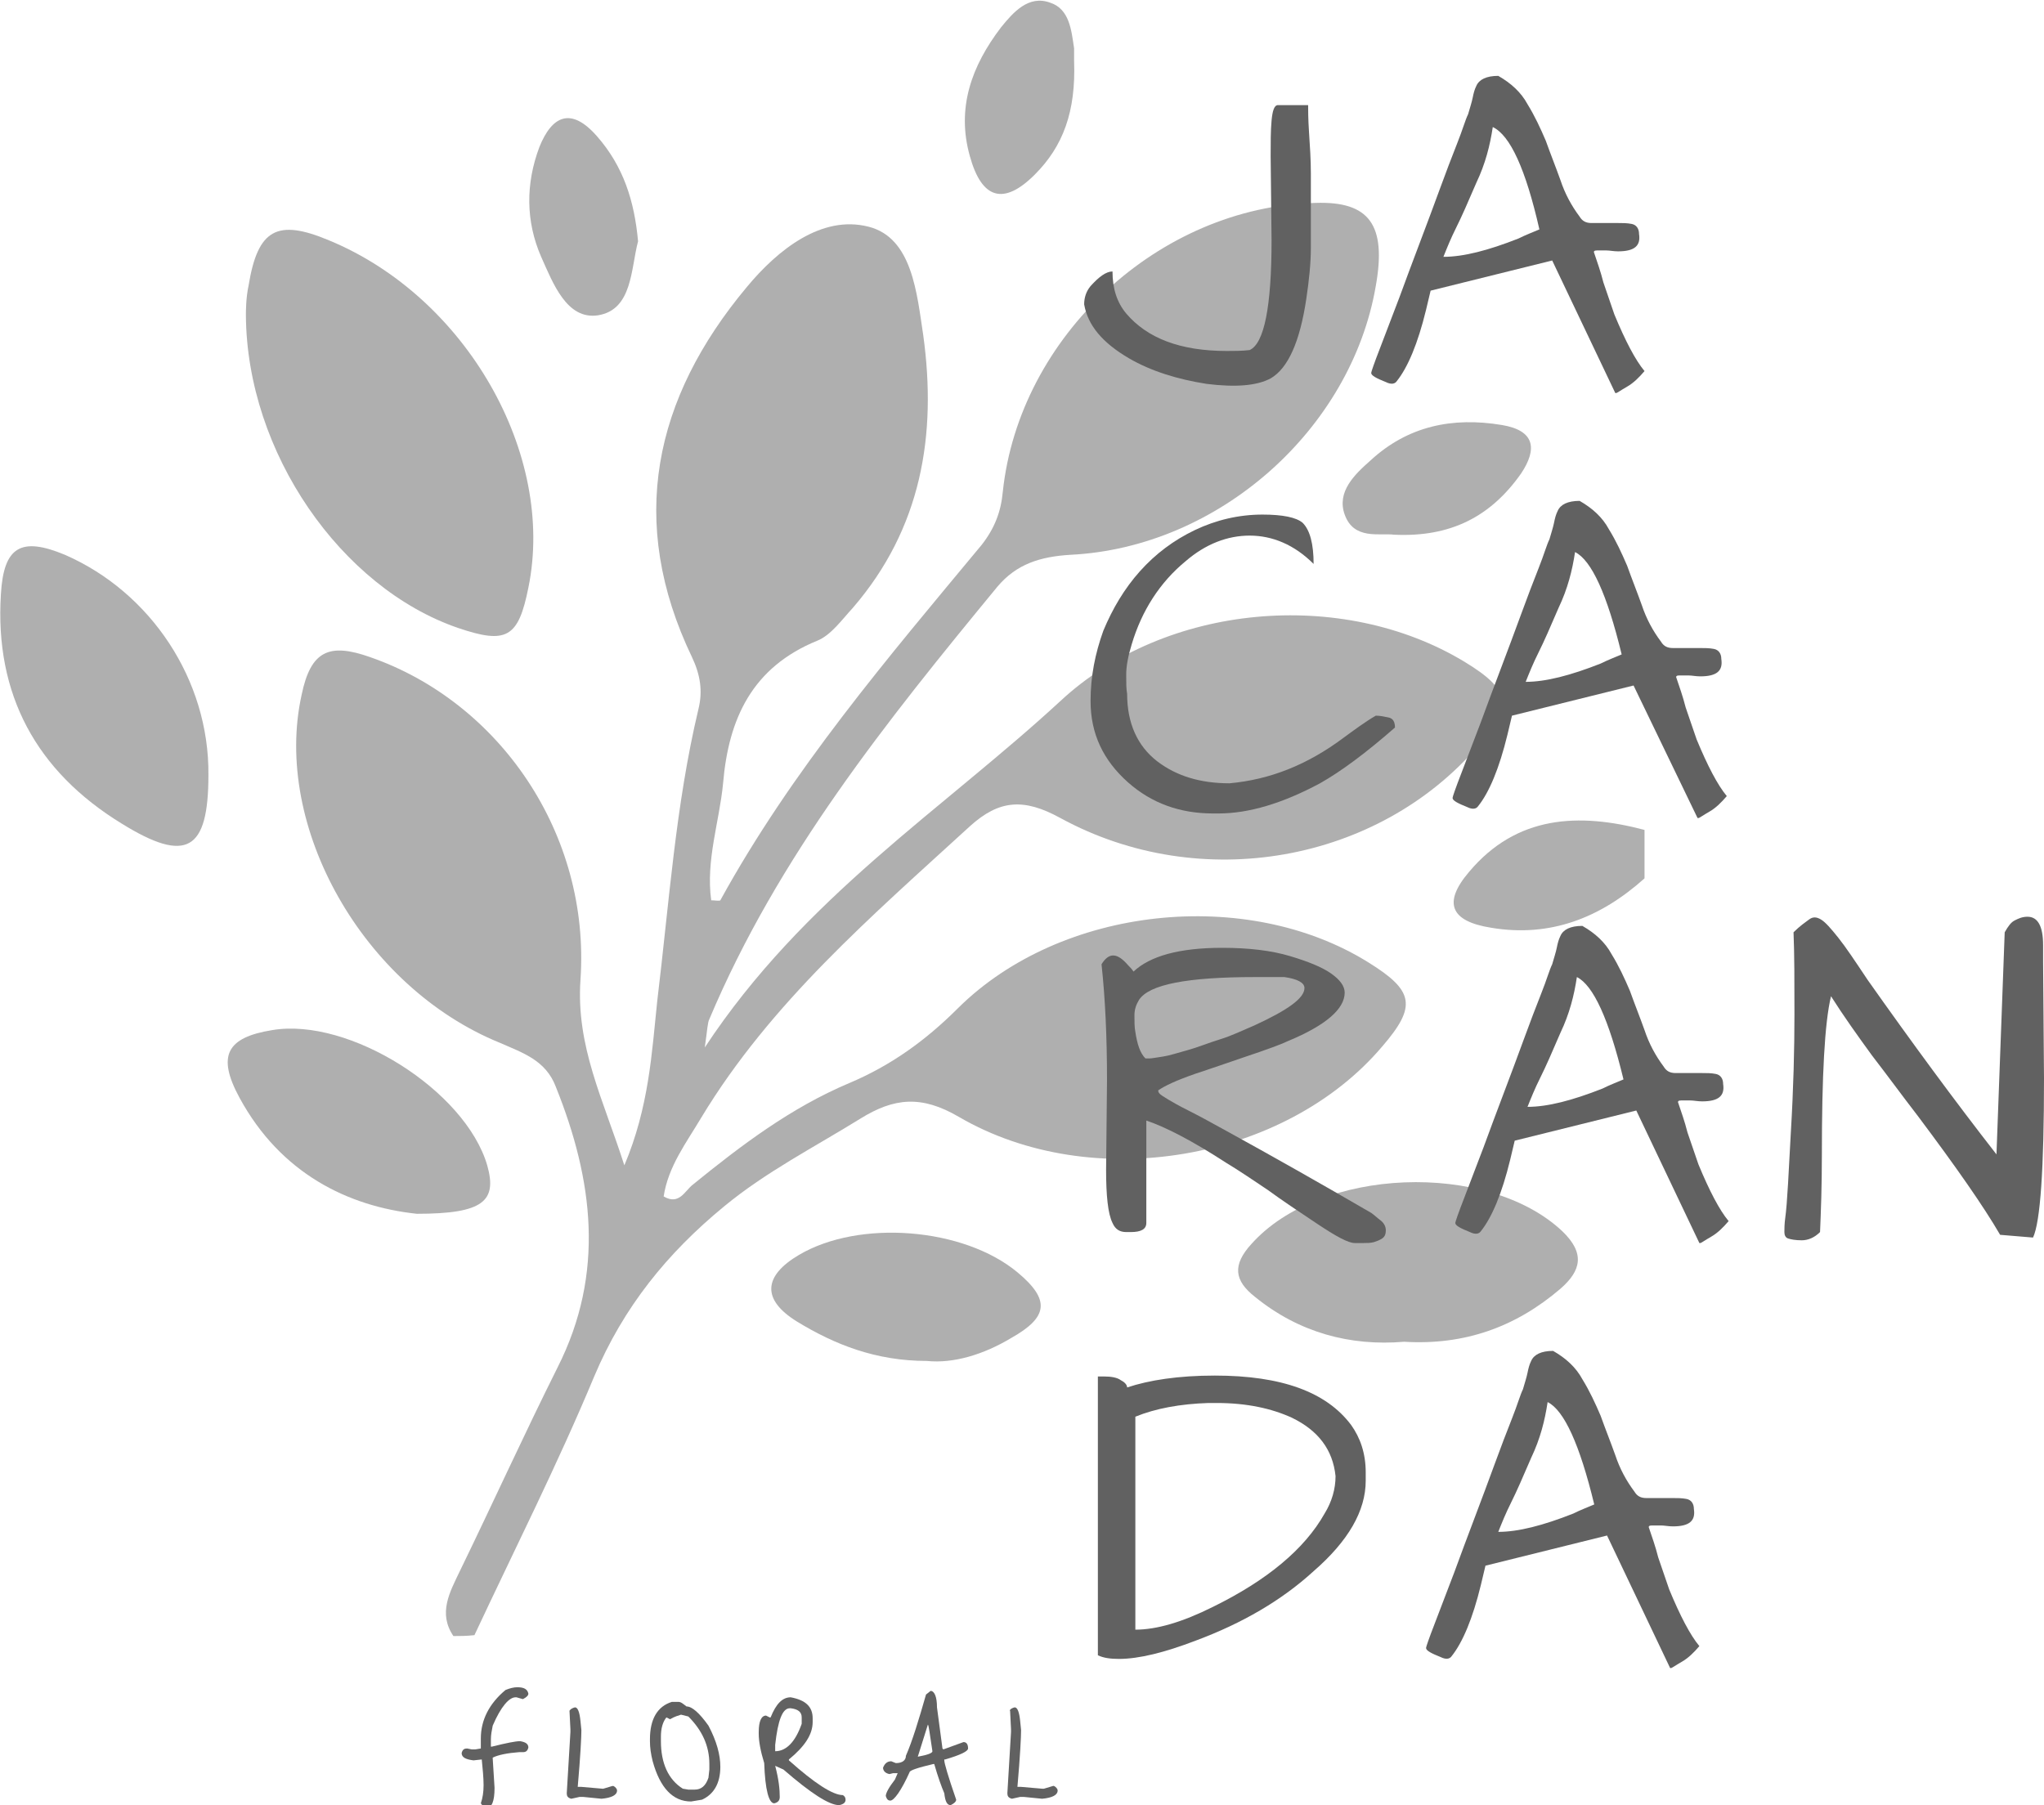 <?xml version="1.0" encoding="utf-8"?>
<!-- Generator: Adobe Illustrator 24.3.0, SVG Export Plug-In . SVG Version: 6.00 Build 0)  -->
<svg version="1.1" id="Capa_1" xmlns="http://www.w3.org/2000/svg" xmlns:xlink="http://www.w3.org/1999/xlink" x="0px" y="0px"
	 viewBox="0 0 223.6 197.5" style="enable-background:new 0 0 223.6 197.5;" xml:space="preserve">
<style type="text/css">
	.st0{fill:#AFAFAF;}
	.st1{fill:#616161;}
</style>
<g>
	<g>
		<g>
			<path class="st0" d="M49.6,179c-1.7-2.5-0.4-4.8,0.7-7.1c3.6-7.4,7-14.9,10.7-22.3c5.2-10.3,3.9-20.5-0.2-30.7
				c-1.1-2.9-3.6-3.7-6.1-4.8C39.7,108,29.8,90.4,33,76c1-4.8,3-5.7,7.5-4.1c14.1,4.9,24.1,19.3,23,35.3c-0.5,7.3,2.5,13.1,4.8,20.3
				c2.7-6.4,3-12.3,3.6-18c1.3-10.7,2-21.4,4.5-31.9c0.5-2,0.2-3.8-0.7-5.7c-7.1-14.8-4.2-28.3,6-40.5c3.4-4.1,8.2-7.9,13.3-6.6
				c4.8,1.2,5.3,7.3,6,11.9c1.5,10.9-0.2,21.1-7.7,29.8c-1.2,1.3-2.4,3-3.9,3.6c-7.1,2.9-9.7,8.5-10.3,15.6
				c-0.4,4.2-1.9,8.4-1.3,12.8c0.4,0,0.9,0.1,1,0c7.8-14.2,18.3-26.5,28.6-38.9c1.4-1.8,2.1-3.6,2.3-5.8c1.8-17,17.1-31.2,34.2-31.6
				c5.9-0.2,7.8,2.4,6.6,9.1c-2.7,15.7-17.2,28.6-33.4,29.4c-3.3,0.2-5.9,1-8,3.5c-12.1,14.7-24,29.5-31.5,47.3
				c-0.2,0.4-0.2,1-0.5,3.1c10.8-16.4,26-26,38.9-37.9c11.5-10.7,30.8-12.4,44.2-4.3c5.1,3.1,5.3,4.8,1.5,9.2
				c-10.9,12.7-30.3,16.3-45.7,7.9c-4-2.2-6.7-2-9.9,0.9c-10.7,9.8-21.8,19.3-29.4,31.9c-1.6,2.7-3.6,5.3-4.1,8.6
				c1.7,1,2.3-0.6,3.2-1.3c5.3-4.3,10.7-8.4,17.1-11.1c4.5-1.9,8.3-4.6,11.9-8.2c11.3-11.2,31.6-13.3,44.9-5c5,3.1,5.3,4.8,1.5,9.2
				c-10.6,12.5-31.7,16.2-46.3,7.7c-4.1-2.4-7.1-2.1-10.8,0.2c-5,3.1-10.3,5.8-14.9,9.6c-6.2,5.1-11,11-14.2,18.6
				c-4,9.6-8.7,18.9-13.1,28.3C51,179,50.3,179,49.6,179z"/>
		</g>
		<g>
			<path class="st0" d="M179.9,96.1c-4.8,4.3-10.3,6.5-16.8,5.4c-4.4-0.7-5.3-2.7-2.4-6.1c5.2-6.2,12-6.5,19.2-4.6
				C179.9,92.5,179.9,94.3,179.9,96.1z"/>
		</g>
		<g>
			<path class="st0" d="M26.9,34.5c0-0.5,0-1.9,0.3-3.3c1-6.1,3.1-7.3,8.8-4.9c15,6.2,24.8,23.4,21.8,38c-1.1,5.5-2.4,6.2-7.7,4.4
				C37.3,64.3,27,49.5,26.9,34.5z"/>
		</g>
		<g>
			<path class="st0" d="M22.8,84.8c0,8.3-2.4,9.7-9.5,5.3C4,84.4-0.6,76,0.1,65c0.3-5.2,2.2-6.3,7-4.3
				C16.5,64.8,22.9,74.4,22.8,84.8z"/>
		</g>
		<g>
			<path class="st0" d="M153.6,146.8c-5.9,0.5-11.5-1-16.3-4.9c-2.3-1.8-2.5-3.5-0.4-5.8c7.5-8.4,25.8-9.1,34-1.4
				c2.5,2.4,2.1,4.3-0.2,6.3C165.8,145.2,160.2,147.2,153.6,146.8z"/>
		</g>
		<g>
			<path class="st0" d="M45.6,132.8c-7.5-0.8-14.9-4.4-19.4-12.7c-2.5-4.6-1.4-6.6,3.6-7.4c8.4-1.4,21.1,6.6,23.5,14.8
				C54.4,131.4,52.9,132.8,45.6,132.8z"/>
		</g>
		<g>
			<path class="st0" d="M101.4,148.9c-5.6,0-10.1-1.8-14.2-4.3c-3.9-2.4-3.7-5,0.2-7.3c6.6-3.9,18-3,23.9,1.9c3.6,3,3.4,4.9-0.7,7.2
				C107.6,148.2,104.3,149.2,101.4,148.9z"/>
		</g>
		<g>
			<path class="st0" d="M117.5,6.7c0.2,5.5-1.2,9.3-4.3,12.4c-3.4,3.4-5.8,2.7-7.1-2c-1.5-5.3,0.2-9.9,3.4-14.1
				c1.3-1.6,3-3.6,5.4-2.7c2.1,0.7,2.3,3,2.6,5C117.5,6,117.5,6.9,117.5,6.7z"/>
		</g>
		<g>
			<path class="st0" d="M69.8,26.4c-0.8,3-0.6,7.5-4.4,8.1c-3.4,0.5-4.9-3.5-6.2-6.4c-1.7-3.9-1.7-8-0.2-12c1.4-3.5,3.5-4.4,6.3-1.2
				C68.2,18.2,69.4,22,69.8,26.4z"/>
		</g>
		<g>
			<path class="st0" d="M152.5,58.5c-1.6-0.2-4.4,0.6-5.4-2.2c-0.9-2.5,1.1-4.4,2.8-5.9c4.1-3.8,9-4.8,14.4-3.9
				c3.6,0.6,3.9,2.6,2.1,5.3C163.1,56.5,158.7,58.8,152.5,58.5z"/>
		</g>
	</g>
	<g>
		<path class="st1" d="M139.1,26.3l-0.1-9.2c0-1.5,0-2.8,0.1-3.9c0.1-1.1,0.3-1.7,0.7-1.7h3.3c0,0.5,0,1.5,0.1,3
			c0.1,1.5,0.2,3,0.2,4.5c0,1.5,0,2.8,0,3.9s0,2.5,0,4.2c0,1.7-0.2,3.6-0.5,5.6c-0.7,4.7-2,7.6-3.9,8.7c-1.5,0.8-3.8,1-7,0.6
			c-3.2-0.5-6.1-1.4-8.5-2.8c-2.9-1.7-4.5-3.6-4.9-5.9c0-0.7,0.2-1.4,0.7-2c0.9-1,1.7-1.6,2.4-1.6c0,1.9,0.5,3.4,1.5,4.6
			c2.3,2.7,5.9,4.1,11,4.1c0.8,0,1.7,0,2.5-0.1C138.3,37.6,139.1,33.5,139.1,26.3z"/>
	</g>
	<g>
		<path class="st1" d="M175.5,24.4h1.4c0.6,0,1.1,0,1.6,0.1c0.5,0.1,0.8,0.5,0.8,1.1c0.2,1.3-0.5,1.9-2.3,1.9
			c-0.5,0-0.9-0.1-1.3-0.1c-0.4,0-0.7,0-1,0c-0.3,0-0.4,0.1-0.3,0.3c0.3,0.9,0.7,2,1,3.2c0.4,1.2,0.8,2.3,1.2,3.5
			c1.2,2.9,2.3,5,3.3,6.2c-0.6,0.7-1.2,1.3-1.9,1.7s-1.1,0.7-1.2,0.7s-0.1,0-0.1,0l-6.9-14.5l-13.3,3.3l-0.5,2.1
			c-0.9,3.7-2,6.3-3.2,7.8c-0.2,0.3-0.6,0.4-1.2,0.1c-1-0.4-1.6-0.7-1.6-1c0-0.1,0.3-1,1-2.8c0.7-1.8,1.4-3.7,2.1-5.5
			c0.7-1.9,1.4-3.8,2.2-5.9c0.8-2.1,1.5-4,2.2-5.9s1.3-3.5,1.9-5c0.6-1.5,0.9-2.6,1.2-3.2c0.2-0.7,0.4-1.3,0.5-1.8
			c0.1-0.5,0.2-0.9,0.4-1.3c0.3-0.7,1.1-1.1,2.4-1.1c1.4,0.8,2.5,1.8,3.2,3.1c0.8,1.3,1.4,2.6,2,4c0.5,1.4,1.1,2.9,1.6,4.3
			c0.5,1.5,1.2,2.8,2.1,4c0.3,0.5,0.7,0.7,1.3,0.7C174.5,24.4,175.1,24.4,175.5,24.4z M163.3,13.9c-0.3,2-0.8,4-1.8,6.1
			c-0.9,2.1-1.6,3.7-2.2,4.9c-0.6,1.2-1,2.2-1.4,3.2c2.2,0,4.9-0.7,8.2-2c0.8-0.4,1.6-0.7,2.3-1C166.9,18.5,165.2,14.8,163.3,13.9z"
			/>
	</g>
	<g>
		<path class="st1" d="M143.7,61.7c-2.1-2.1-4.5-3.1-7-3.1c-2.4,0-4.8,0.9-7,2.8c-2.8,2.3-4.8,5.4-5.9,9.1c-0.4,1.3-0.6,2.4-0.6,3.3
			s0,1.6,0.1,2.1c0,3.2,1.1,5.7,3.3,7.4c2.1,1.6,4.7,2.4,7.9,2.4c4.4-0.4,8.5-2,12.5-5c1.1-0.8,2.3-1.7,3.5-2.4
			c0.5,0,0.9,0.1,1.4,0.2c0.5,0.1,0.7,0.5,0.7,1.1c-3.2,2.8-5.9,4.8-8.2,6.1c-4.1,2.2-7.8,3.3-11.1,3.3c-0.2,0-0.4,0-0.6,0
			c-3.6,0-6.7-1.1-9.3-3.4c-2.7-2.4-4.1-5.3-4.1-8.9c0-2.7,0.5-5.2,1.4-7.7c1-2.4,2.3-4.6,4-6.5c1.7-1.9,3.7-3.4,6-4.5
			c2.3-1.1,4.8-1.7,7.4-1.7c2.2,0,3.7,0.3,4.4,0.9C143.3,58,143.7,59.5,143.7,61.7z"/>
	</g>
	<g>
		<path class="st1" d="M184.5,70.9h1.4c0.6,0,1.1,0,1.6,0.1c0.5,0.1,0.8,0.5,0.8,1.1c0.2,1.3-0.5,1.9-2.3,1.9
			c-0.5,0-0.9-0.1-1.3-0.1c-0.4,0-0.7,0-1,0c-0.3,0-0.4,0.1-0.3,0.3c0.3,0.9,0.7,2,1,3.2c0.4,1.2,0.8,2.3,1.2,3.5
			c1.2,2.9,2.3,5,3.3,6.2c-0.6,0.7-1.2,1.3-1.9,1.7s-1.1,0.7-1.2,0.7s-0.1,0-0.1,0L178.7,75l-13.3,3.3l-0.5,2.1
			c-0.9,3.7-2,6.3-3.2,7.8c-0.2,0.3-0.6,0.4-1.2,0.1c-1-0.4-1.6-0.7-1.6-1c0-0.1,0.3-1,1-2.8c0.7-1.8,1.4-3.7,2.1-5.5
			c0.7-1.9,1.4-3.8,2.2-5.9c0.8-2.1,1.5-4,2.2-5.9s1.3-3.5,1.9-5c0.6-1.5,0.9-2.6,1.2-3.2c0.2-0.7,0.4-1.3,0.5-1.8
			c0.1-0.5,0.2-0.9,0.4-1.3c0.3-0.7,1.1-1.1,2.4-1.1c1.4,0.8,2.5,1.8,3.2,3.1c0.8,1.3,1.4,2.6,2,4c0.5,1.4,1.1,2.9,1.6,4.3
			c0.5,1.5,1.2,2.8,2.1,4c0.3,0.5,0.7,0.7,1.3,0.7C183.5,70.9,184,70.9,184.5,70.9z M172.3,60.4c-0.3,2-0.8,4-1.8,6.1
			c-0.9,2.1-1.6,3.7-2.2,4.9c-0.6,1.2-1,2.2-1.4,3.2c2.2,0,4.9-0.7,8.2-2c0.8-0.4,1.6-0.7,2.3-1C175.8,65,174.1,61.3,172.3,60.4z"/>
	</g>
	<g>
		<path class="st1" d="M124,106.3c1.8-1.7,5-2.6,9.7-2.6c2.9,0,5.4,0.3,7.4,0.9c2,0.6,3.5,1.2,4.5,1.9c1,0.7,1.5,1.4,1.5,2.1
			c0,1.8-2.1,3.6-6.2,5.3c-0.6,0.3-2.2,0.9-4.9,1.8c-2.6,0.9-4.4,1.5-5.3,1.8c-2,0.7-3.3,1.3-4,1.8c0,0.2,0.1,0.3,0.2,0.4
			c0.1,0.1,0.4,0.3,0.9,0.6c0.5,0.3,1.2,0.7,2.2,1.2c1,0.5,2.3,1.2,4.1,2.2c5.1,2.8,10.4,5.8,15.9,9c0.3,0.2,0.6,0.5,1,0.8
			c0.4,0.3,0.6,0.7,0.6,1.1c0,0.4-0.1,0.7-0.4,0.9c-0.3,0.2-0.6,0.3-0.9,0.4c-0.4,0.1-0.7,0.1-1.1,0.1h-1c-0.7,0-2-0.7-4.1-2.1
			c-2.1-1.4-3.9-2.6-5.4-3.7c-1.5-1-3.1-2.1-4.6-3c-3.7-2.4-6.6-3.9-8.7-4.6v11.2c0,0.7-0.6,1-1.7,1h-0.5c-0.7,0-1.2-0.3-1.5-1
			c-0.5-1-0.7-3-0.7-5.8l0.1-9.8c0-4.8-0.2-9-0.6-12.7c0.8-1.3,1.7-1.3,2.9,0.1C123.6,105.8,123.8,106,124,106.3z M140.5,106.9
			l-3.2,0c-7.4,0-11.6,0.8-12.7,2.5c-0.3,0.5-0.5,1-0.5,1.7c0,0.7,0,1.3,0.1,1.8c0.2,1.3,0.5,2.3,1.1,2.9c0.1,0,0.3,0,0.5,0
			s0.7-0.1,1.4-0.2c0.7-0.1,1.6-0.4,2.7-0.7s2.3-0.8,3.6-1.2s2.5-1,3.7-1.5c3.7-1.7,5.5-3,5.5-4.1
			C142.7,107.5,141.9,107.1,140.5,106.9z"/>
	</g>
	<g>
		<path class="st1" d="M184.7,117.4h1.4c0.6,0,1.1,0,1.6,0.1c0.5,0.1,0.8,0.5,0.8,1.1c0.2,1.3-0.5,1.9-2.3,1.9
			c-0.5,0-0.9-0.1-1.3-0.1c-0.4,0-0.7,0-1,0c-0.3,0-0.4,0.1-0.3,0.3c0.3,0.9,0.7,2,1,3.2c0.4,1.2,0.8,2.3,1.2,3.5
			c1.2,2.9,2.3,5,3.3,6.2c-0.6,0.7-1.2,1.3-1.9,1.7s-1.1,0.7-1.2,0.7s-0.1,0-0.1,0l-6.9-14.5l-13.3,3.3l-0.5,2.1
			c-0.9,3.7-2,6.3-3.2,7.8c-0.2,0.3-0.6,0.4-1.2,0.1c-1-0.4-1.6-0.7-1.6-1c0-0.1,0.3-1,1-2.8c0.7-1.8,1.4-3.7,2.1-5.5
			c0.7-1.9,1.4-3.8,2.2-5.9c0.8-2.1,1.5-4,2.2-5.9s1.3-3.5,1.9-5c0.6-1.5,0.9-2.6,1.2-3.2c0.2-0.7,0.4-1.3,0.5-1.8
			c0.1-0.5,0.2-0.9,0.4-1.3c0.3-0.7,1.1-1.1,2.4-1.1c1.4,0.8,2.5,1.8,3.2,3.1c0.8,1.3,1.4,2.6,2,4c0.5,1.4,1.1,2.9,1.6,4.3
			c0.5,1.5,1.2,2.8,2.1,4c0.3,0.5,0.7,0.7,1.3,0.7C183.7,117.4,184.2,117.4,184.7,117.4z M172.5,106.9c-0.3,2-0.8,4-1.8,6.1
			c-0.9,2.1-1.6,3.7-2.2,4.9c-0.6,1.2-1,2.2-1.4,3.2c2.2,0,4.9-0.7,8.2-2c0.8-0.4,1.6-0.7,2.3-1C176,111.5,174.3,107.8,172.5,106.9z
			"/>
	</g>
	<g>
		<path class="st1" d="M223.6,118c0,9.9-0.4,15.7-1.2,17.4l-3.6-0.3c-1.8-3.1-4.8-7.4-9-13c-1.7-2.2-3.3-4.4-5-6.6
			c-1.6-2.2-3.1-4.3-4.5-6.5c-0.7,2.9-1,8.7-1,17.4c0,3.3-0.1,6.1-0.2,8.4c-0.6,0.6-1.3,0.9-2,0.9s-1.2-0.1-1.5-0.2
			s-0.4-0.4-0.4-0.7s0-0.9,0.1-1.6c0.1-0.7,0.2-2,0.3-3.7c0.1-1.7,0.2-3.5,0.3-5.5c0.3-5,0.4-9.3,0.4-13c0-3.6,0-6.6-0.1-9
			c0.7-0.7,1.3-1.1,1.7-1.4c0.4-0.3,0.8-0.3,1.3,0c0.5,0.3,1.1,1,1.9,2c0.8,1,1.8,2.5,3.2,4.6c4.8,6.8,9.5,13.2,14.1,19.1l0.9-24.3
			c0.4-0.7,0.7-1.1,1.1-1.3c0.4-0.2,0.8-0.4,1.4-0.4c1.1,0,1.7,1,1.7,3.1l0,1.8L223.6,118z"/>
	</g>
	<g>
		<path class="st1" d="M123.3,151.8c2.4-0.8,5.6-1.3,9.6-1.3c7.3,0,12.2,1.8,14.9,5.4c1,1.4,1.6,3.1,1.6,5.2c0,0.3,0,0.6,0,0.9
			c0,3.3-1.9,6.6-5.7,9.9c-3.5,3.2-7.8,5.7-12.9,7.6c-3.4,1.3-6.2,2-8.4,2c-0.9,0-1.7-0.1-2.3-0.4v-30.5h0.7c0.7,0,1.4,0.1,1.8,0.4
			C123,151.2,123.3,151.5,123.3,151.8z M146.1,161.5c-0.3-2.9-1.9-5-4.8-6.4c-2.2-1-4.9-1.6-8.2-1.6l-0.9,0c-3.1,0.1-5.8,0.6-8,1.5
			v23.3c2.3,0,5.1-0.8,8.5-2.5c5.9-2.9,10-6.3,12.2-10.2C145.7,164.3,146.1,162.9,146.1,161.5z"/>
	</g>
	<g>
		<path class="st1" d="M181.5,163.9h1.4c0.6,0,1.1,0,1.6,0.1c0.5,0.1,0.8,0.5,0.8,1.1c0.2,1.3-0.5,1.9-2.3,1.9
			c-0.5,0-0.9-0.1-1.3-0.1c-0.4,0-0.7,0-1,0c-0.3,0-0.4,0.1-0.3,0.3c0.3,0.9,0.7,2,1,3.2c0.4,1.2,0.8,2.3,1.2,3.5
			c1.2,2.9,2.3,5,3.3,6.2c-0.6,0.7-1.2,1.3-1.9,1.7s-1.1,0.7-1.2,0.7s-0.1,0-0.1,0l-6.9-14.5l-13.3,3.3l-0.5,2.1
			c-0.9,3.7-2,6.3-3.2,7.8c-0.2,0.3-0.6,0.4-1.2,0.1c-1-0.4-1.6-0.7-1.6-1c0-0.1,0.3-1,1-2.8c0.7-1.8,1.4-3.7,2.1-5.5
			c0.7-1.9,1.4-3.8,2.2-5.9c0.8-2.1,1.5-4,2.2-5.9s1.3-3.5,1.9-5c0.6-1.5,0.9-2.6,1.2-3.2c0.2-0.7,0.4-1.3,0.5-1.8
			c0.1-0.5,0.2-0.9,0.4-1.3c0.3-0.7,1.1-1.1,2.4-1.1c1.4,0.8,2.5,1.8,3.2,3.1c0.8,1.3,1.4,2.6,2,4c0.5,1.4,1.1,2.9,1.6,4.3
			c0.5,1.5,1.2,2.8,2.1,4c0.3,0.5,0.7,0.7,1.3,0.7C180.5,163.9,181,163.9,181.5,163.9z M169.3,153.4c-0.3,2-0.8,4-1.8,6.1
			c-0.9,2.1-1.6,3.7-2.2,4.9c-0.6,1.2-1,2.2-1.4,3.2c2.2,0,4.9-0.7,8.2-2c0.8-0.4,1.6-0.7,2.3-1C172.8,158,171.1,154.3,169.3,153.4z
			"/>
	</g>
	<g>
		<path class="st1" d="M56.6,184.6c0.7,0,1.1,0.2,1.2,0.7c0,0.2-0.2,0.4-0.6,0.6l-0.7-0.2h-0.1c-0.7,0-1.6,1-2.5,3.1
			c-0.1,0.5-0.2,1-0.2,1.5v0.8h0.1c1.6-0.4,2.6-0.6,3.1-0.6c0.6,0.1,0.9,0.3,0.9,0.7c-0.1,0.4-0.3,0.5-0.6,0.5l-0.4,0
			c-1.3,0.1-2.3,0.3-2.9,0.6v0.1l0.2,3.2c0,1.5-0.3,2.2-0.9,2.2c-0.2,0-0.4-0.2-0.6-0.5c0.2-0.6,0.3-1.2,0.3-2
			c0-0.8-0.1-1.8-0.2-2.8l-0.9,0.1c-0.8-0.1-1.3-0.3-1.3-0.8c0.1-0.4,0.3-0.5,0.6-0.5l0.5,0.1h0.4l0.6-0.1v-1.1c0-2,0.9-3.8,2.7-5.3
			C55.8,184.7,56.2,184.6,56.6,184.6z"/>
	</g>
	<g>
		<path class="st1" d="M62.9,186.8c0.3,0,0.5,0.5,0.6,1.5l0.1,1c0,0.7-0.1,2.8-0.4,6.2h0.1v0l0.1,0h0.2l2.3,0.2H66l1-0.3h0.1
			c0.2,0.1,0.4,0.3,0.4,0.5c0,0.5-0.6,0.8-1.7,0.9l-2-0.2h-0.4l-0.9,0.2c-0.4-0.1-0.5-0.3-0.5-0.6l0.4-6.7v-0.3l-0.1-2
			C62.3,187.1,62.5,186.9,62.9,186.8z"/>
	</g>
	<g>
		<path class="st1" d="M74,186.2h0.2c0.3,0,0.5,0.2,0.9,0.5c0.6,0,1.4,0.7,2.4,2.1c0.9,1.7,1.3,3.2,1.3,4.5c0,1.8-0.7,3-2,3.6
			l-1.2,0.2c-2,0-3.4-1.5-4.2-4.4c-0.2-0.8-0.3-1.5-0.3-2.2v-0.2c0-2.2,0.8-3.6,2.4-4.1L74,186.2z M73.3,188.1l-0.4-0.2
			c-0.4,0.5-0.6,1.2-0.6,2.1v0.5c0,2.4,0.8,4.2,2.4,5.2l0.6,0.1H76c0.7,0,1.2-0.4,1.5-1.3l0.1-0.9v-0.6c0-2-0.8-3.7-2.3-5.2
			l-0.8-0.2h0C74.2,187.7,73.8,187.8,73.3,188.1z"/>
	</g>
	<g>
		<path class="st1" d="M86.5,185.7c1.6,0.3,2.4,1,2.4,2.3v0.4c0,1.4-0.9,2.7-2.6,4.1v0.1c2.8,2.5,4.8,3.8,5.9,3.8
			c0.2,0.1,0.3,0.3,0.3,0.5c0,0.3-0.2,0.5-0.7,0.6c-1.1,0-3.1-1.3-6.1-3.9l-0.9-0.4h0c0.4,1.5,0.5,2.6,0.5,3.4
			c0,0.4-0.2,0.6-0.6,0.7c-0.6,0-1-1.5-1.1-4.4c-0.4-1.3-0.6-2.4-0.6-3.2v-0.2c0-1.2,0.3-1.8,0.8-1.8l0.4,0.2h0.1
			C84.9,186.4,85.6,185.7,86.5,185.7L86.5,185.7z M84.8,191.6c1.2,0,2.2-1,2.9-3v-0.7c0-0.6-0.4-0.9-1.2-1h-0.1
			c-0.8,0-1.3,1.3-1.6,4L84.8,191.6z"/>
	</g>
	<g>
		<path class="st1" d="M101.8,185c0.4,0,0.7,0.6,0.7,1.8l0.6,4.5l0.1,0.1l2.2-0.8c0.3,0,0.5,0.2,0.5,0.7c0,0.3-0.8,0.7-2.5,1.2
			l-0.1,0v0.1c0,0.3,0.4,1.7,1.3,4.3v0c0,0.2-0.2,0.4-0.6,0.6c-0.4,0-0.6-0.4-0.7-1.3c-0.3-0.7-0.7-1.8-1.1-3.2h-0.1
			c-1.7,0.4-2.6,0.7-2.6,0.9c-0.9,2-1.7,3.1-2.1,3.1c-0.3,0-0.4-0.2-0.5-0.5c0-0.3,0.3-0.9,1-1.8l0.3-0.7h-0.5l-0.4,0.1
			c-0.5-0.1-0.7-0.4-0.7-0.7c0.2-0.5,0.5-0.7,0.9-0.7l0.5,0.2c0.7,0,1.1-0.3,1.1-0.8c0.7-1.6,1.4-3.9,2.2-6.7L101.8,185z
			 M101.5,188.7l-1.1,3.5c1.1-0.2,1.6-0.4,1.6-0.6C101.7,189.7,101.6,188.7,101.5,188.7z"/>
	</g>
	<g>
		<path class="st1" d="M111,186.8c0.3,0,0.5,0.5,0.6,1.5l0.1,1c0,0.7-0.1,2.8-0.4,6.2h0.1v0l0.1,0h0.2l2.3,0.2h0.2l1-0.3h0.1
			c0.2,0.1,0.4,0.3,0.4,0.5c0,0.5-0.6,0.8-1.7,0.9l-2-0.2h-0.4l-0.9,0.2c-0.4-0.1-0.5-0.3-0.5-0.6l0.4-6.7v-0.3l-0.1-2
			C110.4,187.1,110.6,186.9,111,186.8z"/>
	</g>
</g>
</svg>
